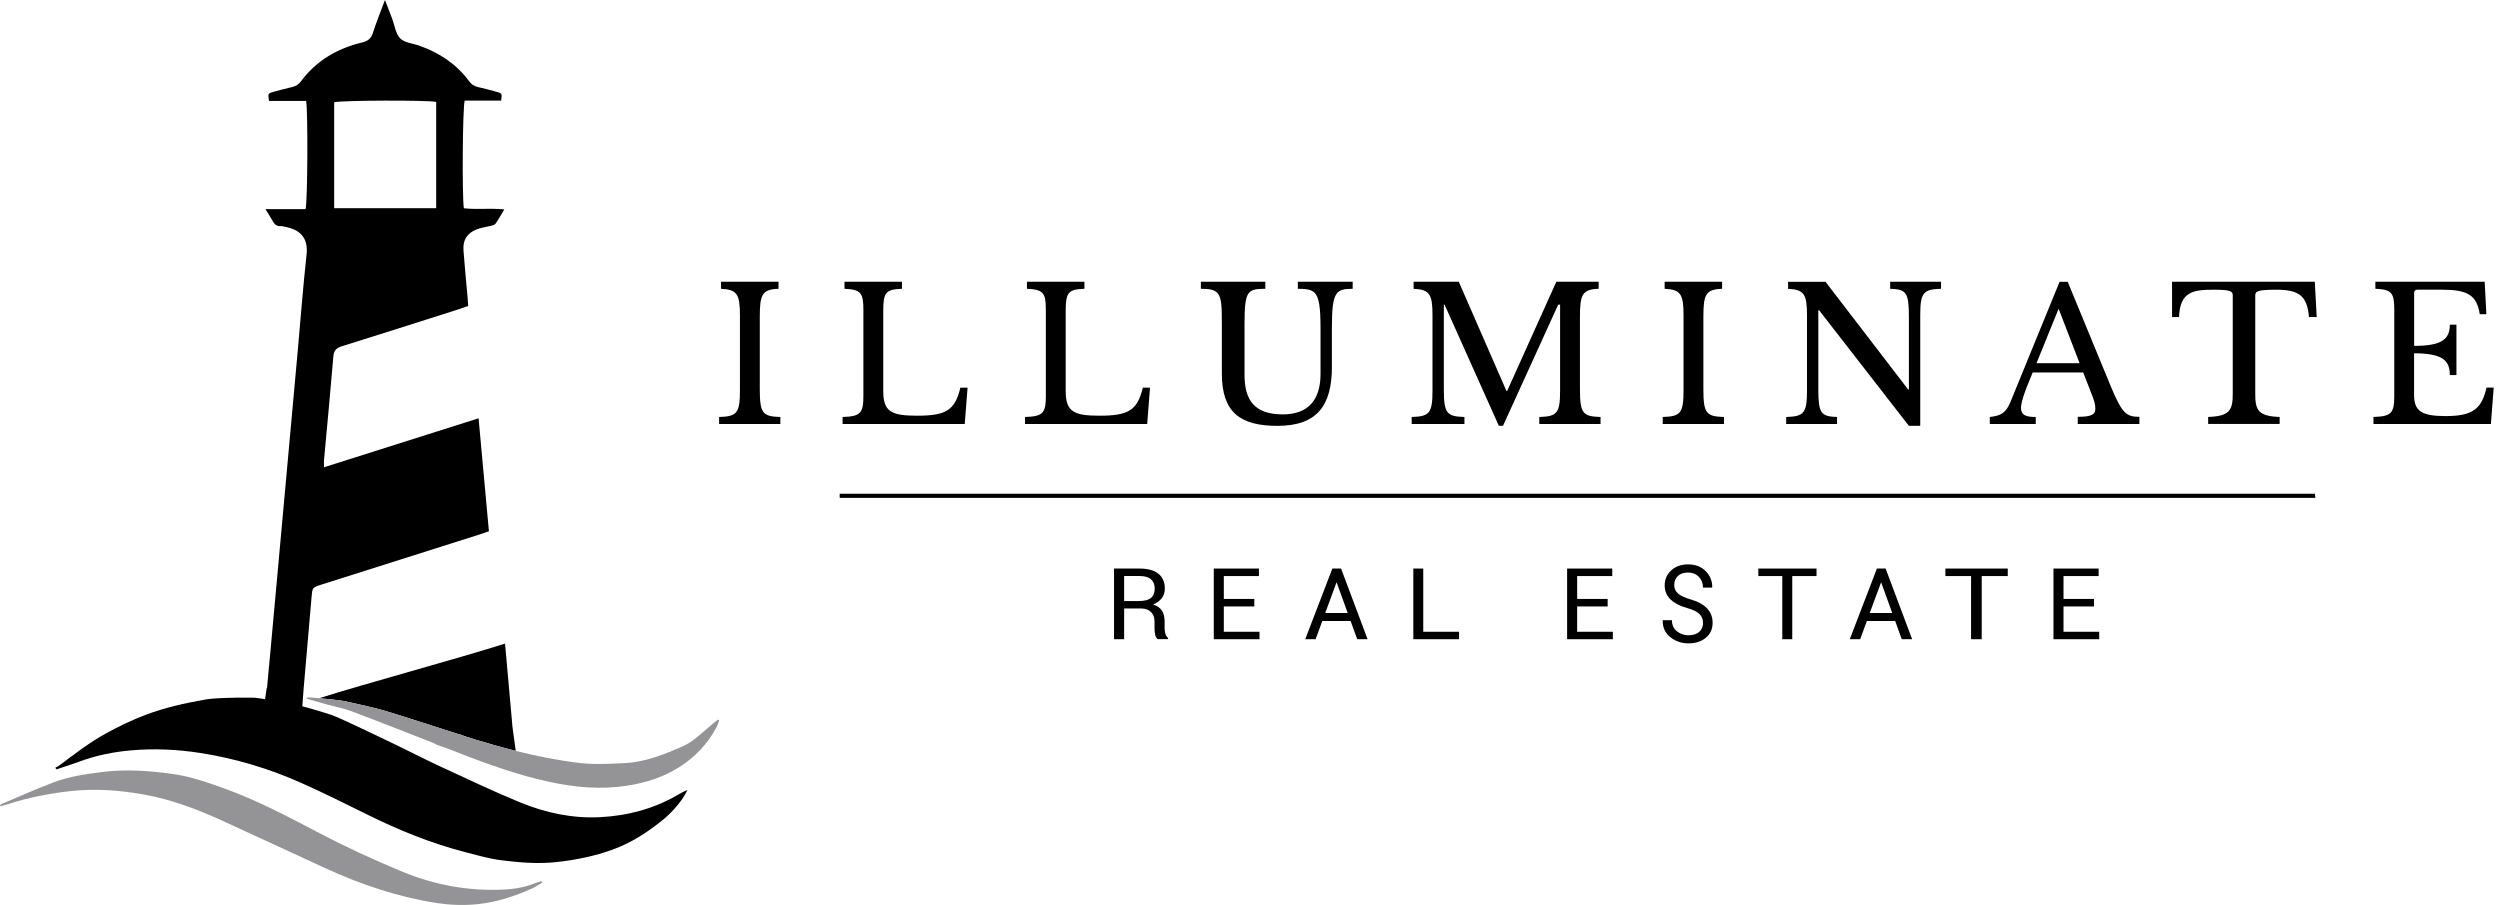 <svg width="221" height="80" viewBox="0 0 221 80" fill="none" xmlns="http://www.w3.org/2000/svg">
<path d="M204.636 43.645C204.651 43.775 204.662 43.877 204.677 44.013H74.228V43.645H204.636Z" fill="black"/>
<path d="M67.165 34.395C67.165 36.551 67.414 36.812 68.986 36.862V37.48H63.571V36.862C65.143 36.812 65.41 36.536 65.41 34.509V27.88C65.41 26.035 65.175 25.593 63.739 25.529V24.908H68.82V25.529C67.382 25.579 67.165 26.02 67.165 27.996V34.395Z" fill="black"/>
<path d="M85.283 37.483H74.485V36.862C76.057 36.812 76.324 36.536 76.324 35V27.392C76.324 25.872 76.089 25.596 74.654 25.529V24.908H79.734V25.529C78.296 25.579 78.079 25.855 78.079 27.505V34.544C78.079 36.371 78.747 36.748 81.053 36.748C83.61 36.748 84.414 36.292 84.897 34.268H85.533L85.283 37.483Z" fill="black"/>
<path d="M101.412 37.483H90.614V36.862C92.185 36.812 92.453 36.536 92.453 35V27.392C92.453 25.872 92.217 25.596 90.782 25.529V24.908H95.863V25.529C94.425 25.579 94.207 25.855 94.207 27.505V34.544C94.207 36.371 94.875 36.748 97.182 36.748C99.738 36.748 100.543 36.292 101.025 34.268H101.661L101.412 37.483Z" fill="black"/>
<path d="M117.741 32.42C117.741 35.865 116.419 37.646 112.927 37.646C109.633 37.646 108.012 36.455 108.012 33.024V28.713C108.012 27.095 107.994 26.296 107.611 25.89C107.344 25.611 106.908 25.529 106.156 25.529V24.908H111.855V25.529C111.103 25.529 110.652 25.579 110.385 25.922C110.083 26.314 110.016 27.113 110.016 28.713V33.155C110.016 35.374 110.902 36.632 113.392 36.632C115.614 36.632 116.735 35.392 116.735 33.056V29.12C116.735 27.177 116.619 26.261 116.184 25.855C115.881 25.579 115.414 25.529 114.728 25.529V24.908H119.577V25.529C118.874 25.529 118.423 25.596 118.156 25.971C117.822 26.427 117.738 27.325 117.738 29.123V32.42H117.741Z" fill="black"/>
<path d="M133.233 34.558L137.579 24.908H141.323V25.529C139.885 25.579 139.667 26.02 139.667 27.996V34.395C139.667 36.551 139.917 36.812 141.489 36.862V37.483H136.074V36.862C137.645 36.812 137.913 36.536 137.913 34.509V26.933H137.744L132.864 37.643H132.498L127.702 26.933H127.635V34.395C127.635 36.551 127.885 36.812 129.456 36.862V37.483H124.794V36.862C126.365 36.812 126.633 36.536 126.633 34.509V27.88C126.633 26.035 126.4 25.593 124.962 25.529V24.908H128.957L133.169 34.558H133.236H133.233Z" fill="black"/>
<path d="M150.579 34.395C150.579 36.551 150.828 36.812 152.4 36.862V37.48H146.985V36.862C148.557 36.812 148.824 36.536 148.824 34.509V27.88C148.824 26.035 148.592 25.593 147.154 25.529V24.908H152.234V25.529C150.796 25.579 150.579 26.02 150.579 27.996V34.395Z" fill="black"/>
<path d="M168.746 37.646L160.807 27.423H160.74V34.395C160.74 36.551 160.973 36.812 162.396 36.862V37.483H157.899V36.862C159.471 36.812 159.738 36.536 159.738 34.512V27.882C159.738 26.038 159.506 25.596 158.068 25.532V24.911H161.376L168.68 34.43H168.746V27.996C168.746 25.84 168.511 25.579 167.091 25.529V24.908H171.587V25.529C170.016 25.579 169.749 25.855 169.749 27.88V37.643H168.746V37.646Z" fill="black"/>
<path d="M180.026 32.109H183.838L181.981 27.293L180.026 32.109ZM184.154 32.926H179.692C178.923 34.721 178.655 35.619 178.655 36.06C178.655 36.664 179.039 36.862 179.96 36.862V37.484H175.898V36.862C176.918 36.749 177.336 36.47 177.72 35.54L182.066 24.911H182.786L186.58 34.12C187.6 36.569 187.969 36.847 189.122 36.847V37.484H183.672V36.847C184.86 36.847 185.226 36.653 185.226 36.145C185.226 35.72 185.142 35.441 184.843 34.692L184.157 32.929L184.154 32.926Z" fill="black"/>
<path d="M204.797 28.028H204.112C203.961 26.134 203.191 25.611 201.253 25.611C199.597 25.611 199.365 25.741 199.365 26.116V34.852C199.365 36.255 199.632 36.795 201.52 36.859V37.478H195.202V36.859C197.09 36.795 197.375 36.255 197.375 34.852V26.116C197.375 25.741 197.157 25.611 195.737 25.611C193.999 25.611 192.695 25.709 192.628 28.028H192.01V24.908H204.629L204.797 28.028Z" fill="black"/>
<path d="M213.405 30.576C215.81 30.576 216.565 30.021 216.565 28.699H217.149V33.155H216.565C216.565 31.848 215.915 31.244 213.405 31.229V34.919C213.405 36.339 214.073 36.781 216.179 36.781C218.535 36.781 219.372 36.194 219.807 34.265H220.444L220.194 37.481H209.814V36.859C211.386 36.81 211.653 36.534 211.653 34.997V27.389C211.653 25.869 211.421 25.593 209.983 25.527V24.905H219.645L219.796 27.778H219.212C218.945 26.047 218.093 25.608 215.819 25.608H213.695C213.512 25.608 213.411 25.721 213.411 25.887V30.573L213.405 30.576Z" fill="black"/>
<path d="M99.375 53.133H100.65C101.156 53.133 101.519 53.041 101.742 52.859C101.965 52.676 102.076 52.399 102.076 52.028C102.076 51.677 101.968 51.403 101.75 51.212C101.533 51.018 101.199 50.921 100.741 50.921H99.375V53.133ZM99.375 53.797V56.507H98.48V50.26H100.741C101.465 50.26 102.016 50.412 102.399 50.714C102.78 51.018 102.971 51.458 102.971 52.037C102.971 52.358 102.882 52.637 102.705 52.873C102.528 53.111 102.271 53.299 101.931 53.44C102.294 53.551 102.554 53.733 102.714 53.982C102.874 54.231 102.951 54.541 102.951 54.912V55.499C102.951 55.693 102.974 55.867 103.02 56.022C103.065 56.177 103.143 56.302 103.257 56.399V56.501H102.336C102.219 56.404 102.142 56.26 102.111 56.072C102.076 55.884 102.059 55.69 102.059 55.488V54.918C102.059 54.58 101.956 54.309 101.745 54.101C101.536 53.897 101.256 53.791 100.904 53.791H99.375V53.797Z" fill="black"/>
<path d="M110.881 53.61H108.185V55.848H111.341V56.507H107.299V50.26H111.29V50.924H108.185V52.946H110.881V53.61Z" fill="black"/>
<path d="M117.151 54.188H119.136L118.168 51.508H118.139L117.151 54.188ZM119.392 54.897H116.892L116.3 56.507H115.383L117.78 50.26H118.55L120.895 56.507H119.979L119.395 54.897H119.392Z" fill="black"/>
<path d="M125.816 55.848H128.98V56.507H124.938V50.26H125.816V55.848Z" fill="black"/>
<path d="M142.116 53.61H139.421V55.848H142.576V56.507H138.533V50.26H142.524V50.924H139.421V52.946H142.116V53.61Z" fill="black"/>
<path d="M150.551 55.065C150.551 54.758 150.448 54.5 150.246 54.292C150.044 54.085 149.685 53.908 149.175 53.76C148.542 53.589 148.048 53.337 147.692 53.006C147.336 52.672 147.158 52.255 147.158 51.753C147.158 51.221 147.35 50.779 147.733 50.424C148.116 50.07 148.612 49.892 149.224 49.892C149.879 49.892 150.402 50.094 150.793 50.499C151.184 50.905 151.373 51.377 151.36 51.918L151.346 51.945H150.543C150.543 51.56 150.418 51.242 150.173 50.989C149.925 50.737 149.61 50.611 149.224 50.611C148.838 50.611 148.528 50.716 148.318 50.923C148.107 51.131 148.002 51.401 148.002 51.735C148.002 52.029 148.118 52.276 148.347 52.474C148.577 52.672 148.952 52.844 149.467 52.994C150.095 53.171 150.572 53.433 150.901 53.779C151.23 54.124 151.395 54.548 151.395 55.056C151.395 55.603 151.198 56.042 150.801 56.375C150.405 56.709 149.89 56.874 149.254 56.874C148.652 56.874 148.118 56.691 147.657 56.324C147.196 55.957 146.972 55.468 146.986 54.851L146.994 54.824H147.8C147.8 55.251 147.948 55.579 148.245 55.81C148.542 56.042 148.876 56.159 149.251 56.159C149.65 56.159 149.965 56.06 150.2 55.864C150.432 55.669 150.548 55.404 150.548 55.068" fill="black"/>
<path d="M160.581 50.924H158.436V56.507H157.554V50.924H155.437V50.26H160.581V50.924Z" fill="black"/>
<path d="M165.288 54.188H167.274L166.306 51.508H166.277L165.286 54.188H165.288ZM167.53 54.897H165.03L164.438 56.507H163.521L165.918 50.26H166.688L169.033 56.507H168.116L167.533 54.897H167.53Z" fill="black"/>
<path d="M177.485 50.924H175.184V56.507H174.243V50.924H171.973V50.26H177.485V50.924Z" fill="black"/>
<path d="M185.109 53.61H182.414V55.848H185.569V56.507H181.527V50.26H185.518V50.924H182.414V52.946H185.109V53.61Z" fill="black"/>
<path d="M0 71.178C0.06 71.136 0.115 71.081 0.183 71.053C1.687 70.42 3.179 69.754 4.706 69.171C6.108 68.635 7.595 68.425 9.084 68.239C11.134 67.984 13.177 68.134 15.199 68.407C16.824 68.625 18.378 69.176 19.918 69.734C22.736 70.755 25.377 72.147 28.016 73.534C30.496 74.838 33.035 76.017 35.633 77.083C38.439 78.232 41.365 78.77 44.402 78.645C45.348 78.608 46.297 78.47 47.193 78.115C47.41 78.029 47.638 77.967 47.861 77.892C47.884 77.937 47.906 77.982 47.929 78.024C47.628 78.2 47.343 78.4 47.028 78.543C45.493 79.234 43.896 79.754 42.211 79.929C41.002 80.055 39.793 80.009 38.582 79.824C35.132 79.291 31.876 78.177 28.727 76.735C25.665 75.334 22.619 73.897 19.552 72.505C17.365 71.511 15.122 70.665 12.729 70.237C10.543 69.847 8.358 69.689 6.143 69.944C4.268 70.162 2.426 70.517 0.636 71.108C0.438 71.173 0.233 71.216 0.033 71.268C0.023 71.238 0.01 71.208 0 71.178Z" fill="#949496"/>
<path d="M59.794 70.335C57.726 71.519 55.466 72.105 53.098 72.235C50.615 72.372 48.212 71.854 45.939 70.915C43.593 69.949 41.3 68.855 38.995 67.791C37.733 67.208 36.499 66.575 35.25 65.964C33.453 65.111 31.67 64.232 29.856 63.421C29.127 63.096 28.331 62.913 27.565 62.667C27.285 62.59 27.007 62.512 26.727 62.435C26.772 61.791 26.827 61.055 26.837 60.928C27.072 58.212 27.31 55.496 27.543 52.777C27.615 51.936 27.61 51.934 28.424 51.676C33.067 50.204 37.711 48.732 42.352 47.26C42.629 47.173 42.905 47.07 43.22 46.96C42.915 43.631 42.614 40.349 42.306 36.977C37.693 38.439 33.202 39.863 28.644 41.305C28.644 41.032 28.629 40.845 28.644 40.659C28.922 37.605 29.217 34.552 29.47 31.495C29.515 30.962 29.745 30.757 30.234 30.604C33.625 29.548 37.01 28.464 40.397 27.387C40.722 27.285 41.045 27.167 41.388 27.049C41.37 26.779 41.358 26.564 41.34 26.351C41.215 24.944 41.075 23.54 40.972 22.131C40.905 21.195 41.3 20.594 42.189 20.256C42.554 20.116 42.96 20.073 43.343 19.973C43.503 19.93 43.716 19.898 43.796 19.785C44.071 19.397 44.299 18.977 44.582 18.511C43.308 18.384 42.141 18.539 41.005 18.411C40.84 17.387 40.892 9.475 41.08 8.896H44.304C44.384 8.258 44.384 8.251 43.904 8.118C43.353 7.965 42.8 7.817 42.241 7.692C41.903 7.617 41.671 7.449 41.468 7.177C40.354 5.665 38.847 4.668 37.072 4.038C36.497 3.832 35.761 3.782 35.38 3.397C34.97 2.979 34.895 2.248 34.669 1.655C34.481 1.159 34.289 0.666 34.031 0C33.628 1.086 33.257 1.985 32.965 2.906C32.804 3.414 32.519 3.632 32.001 3.757C29.803 4.285 27.953 5.372 26.606 7.187C26.401 7.462 26.161 7.62 25.828 7.695C25.27 7.822 24.716 7.97 24.166 8.123C23.68 8.258 23.683 8.266 23.78 8.921H27.062C27.23 9.808 27.195 17.855 27.012 18.486H23.465C23.735 18.927 23.933 19.23 24.108 19.545C24.263 19.823 24.454 20.013 24.809 19.988C24.929 19.98 25.055 20.02 25.177 20.043C26.376 20.268 27.277 20.894 27.102 22.494C26.792 25.325 26.576 28.166 26.321 31.002C25.953 35.075 25.583 39.147 25.212 43.223C24.784 47.926 24.356 52.63 23.928 57.333C23.823 58.492 23.713 59.651 23.603 60.828C23.593 60.828 23.585 60.828 23.575 60.828C23.58 60.855 23.505 61.323 23.427 61.806C23.049 61.751 22.671 61.676 22.291 61.671C21.42 61.656 20.549 61.674 19.68 61.706C19.134 61.726 18.584 61.761 18.05 61.856C16.298 62.169 14.569 62.555 12.899 63.183C11.667 63.646 10.493 64.214 9.347 64.845C7.858 65.664 6.533 66.705 5.182 67.711C5.094 67.776 4.984 67.817 4.886 67.867C4.924 67.914 4.961 67.962 4.999 68.009C5.682 67.779 6.371 67.566 7.044 67.316C8.493 66.778 9.998 66.475 11.532 66.337C13.595 66.152 15.65 66.242 17.703 66.562C20.822 67.048 23.808 67.949 26.672 69.228C28.622 70.099 30.534 71.051 32.446 71.997C35.232 73.379 38.101 74.548 41.125 75.329C42.179 75.601 43.238 75.912 44.314 76.047C45.936 76.25 47.568 76.387 49.218 76.205C50.915 76.017 52.57 75.684 54.169 75.101C55.859 74.485 57.333 73.516 58.702 72.39C59.133 72.034 59.523 71.624 59.881 71.196C60.227 70.78 60.532 70.33 60.77 69.832C60.417 69.974 60.107 70.154 59.796 70.332L59.794 70.335ZM29.54 9.042C30.068 8.869 37.768 8.836 38.559 9.011V18.406H29.54V9.042Z" fill="black"/>
<path d="M29.808 61.886C29.876 61.889 29.918 61.891 29.938 61.891C29.943 61.891 29.948 61.891 29.951 61.891C30.031 61.906 30.111 61.921 30.191 61.939C30.336 61.964 30.482 61.981 30.627 62.002C30.747 62.079 30.91 62.074 31.05 62.109C32.046 62.355 33.06 62.542 34.041 62.838C36.179 63.486 38.297 64.189 40.424 64.865C40.549 64.905 40.677 64.94 40.815 64.975C40.83 64.983 40.845 64.99 40.862 64.998C41.098 65.091 41.335 65.168 41.576 65.241C41.671 65.268 41.763 65.298 41.861 65.323C41.924 65.346 41.989 65.368 42.056 65.391C43.228 65.746 44.407 66.082 45.593 66.38C45.461 65.376 45.248 63.994 45.26 63.771C45.058 61.506 44.855 59.243 44.645 56.895C40.392 58.244 32.354 60.41 28.204 61.726C28.632 61.766 29.057 61.806 29.485 61.841C29.59 61.869 29.701 61.889 29.813 61.889L29.808 61.886Z" fill="black"/>
<path d="M63.456 63.609C63.168 63.849 62.885 64.092 62.595 64.332C61.884 64.918 61.233 65.589 60.37 65.967C58.722 66.688 57.048 67.368 55.215 67.459C53.904 67.524 52.572 67.599 51.275 67.449C49.35 67.226 47.461 66.848 45.588 66.377C44.402 66.079 43.223 65.746 42.051 65.388C41.981 65.368 41.916 65.346 41.856 65.321C41.761 65.296 41.666 65.266 41.571 65.238C41.333 65.168 41.095 65.088 40.857 64.996C40.84 64.988 40.827 64.981 40.809 64.973C40.672 64.935 40.544 64.9 40.419 64.863C38.291 64.184 36.171 63.481 34.036 62.835C33.057 62.537 32.041 62.35 31.045 62.107C30.907 62.072 30.742 62.077 30.622 61.999C30.476 61.979 30.331 61.962 30.186 61.937C30.106 61.922 30.026 61.904 29.946 61.889C29.946 61.889 29.941 61.889 29.933 61.889C29.913 61.889 29.873 61.889 29.803 61.884C29.69 61.884 29.583 61.864 29.475 61.837C29.047 61.801 28.622 61.761 28.193 61.721C27.921 61.696 27.648 61.671 27.375 61.649C27.282 61.641 27.187 61.676 27.092 61.691C27.092 61.716 27.097 61.741 27.1 61.764C27.565 61.897 28.033 62.029 28.499 62.162C28.627 62.197 28.754 62.234 28.882 62.27C29.618 62.47 30.379 62.612 31.09 62.88C33.5 63.786 35.893 64.735 38.291 65.671C38.401 65.714 38.504 65.781 38.609 65.839C38.792 65.902 38.975 65.962 39.157 66.024C39.242 66.054 39.328 66.082 39.41 66.114C42.134 67.186 44.867 68.232 47.726 68.925C49.979 69.471 52.242 69.794 54.577 69.561C56.525 69.366 58.354 68.876 60.007 67.839C61.431 66.945 62.552 65.769 63.336 64.295C63.438 64.102 63.493 63.884 63.571 63.679C63.531 63.654 63.489 63.631 63.448 63.606L63.456 63.609Z" fill="#949496"/>
</svg>
